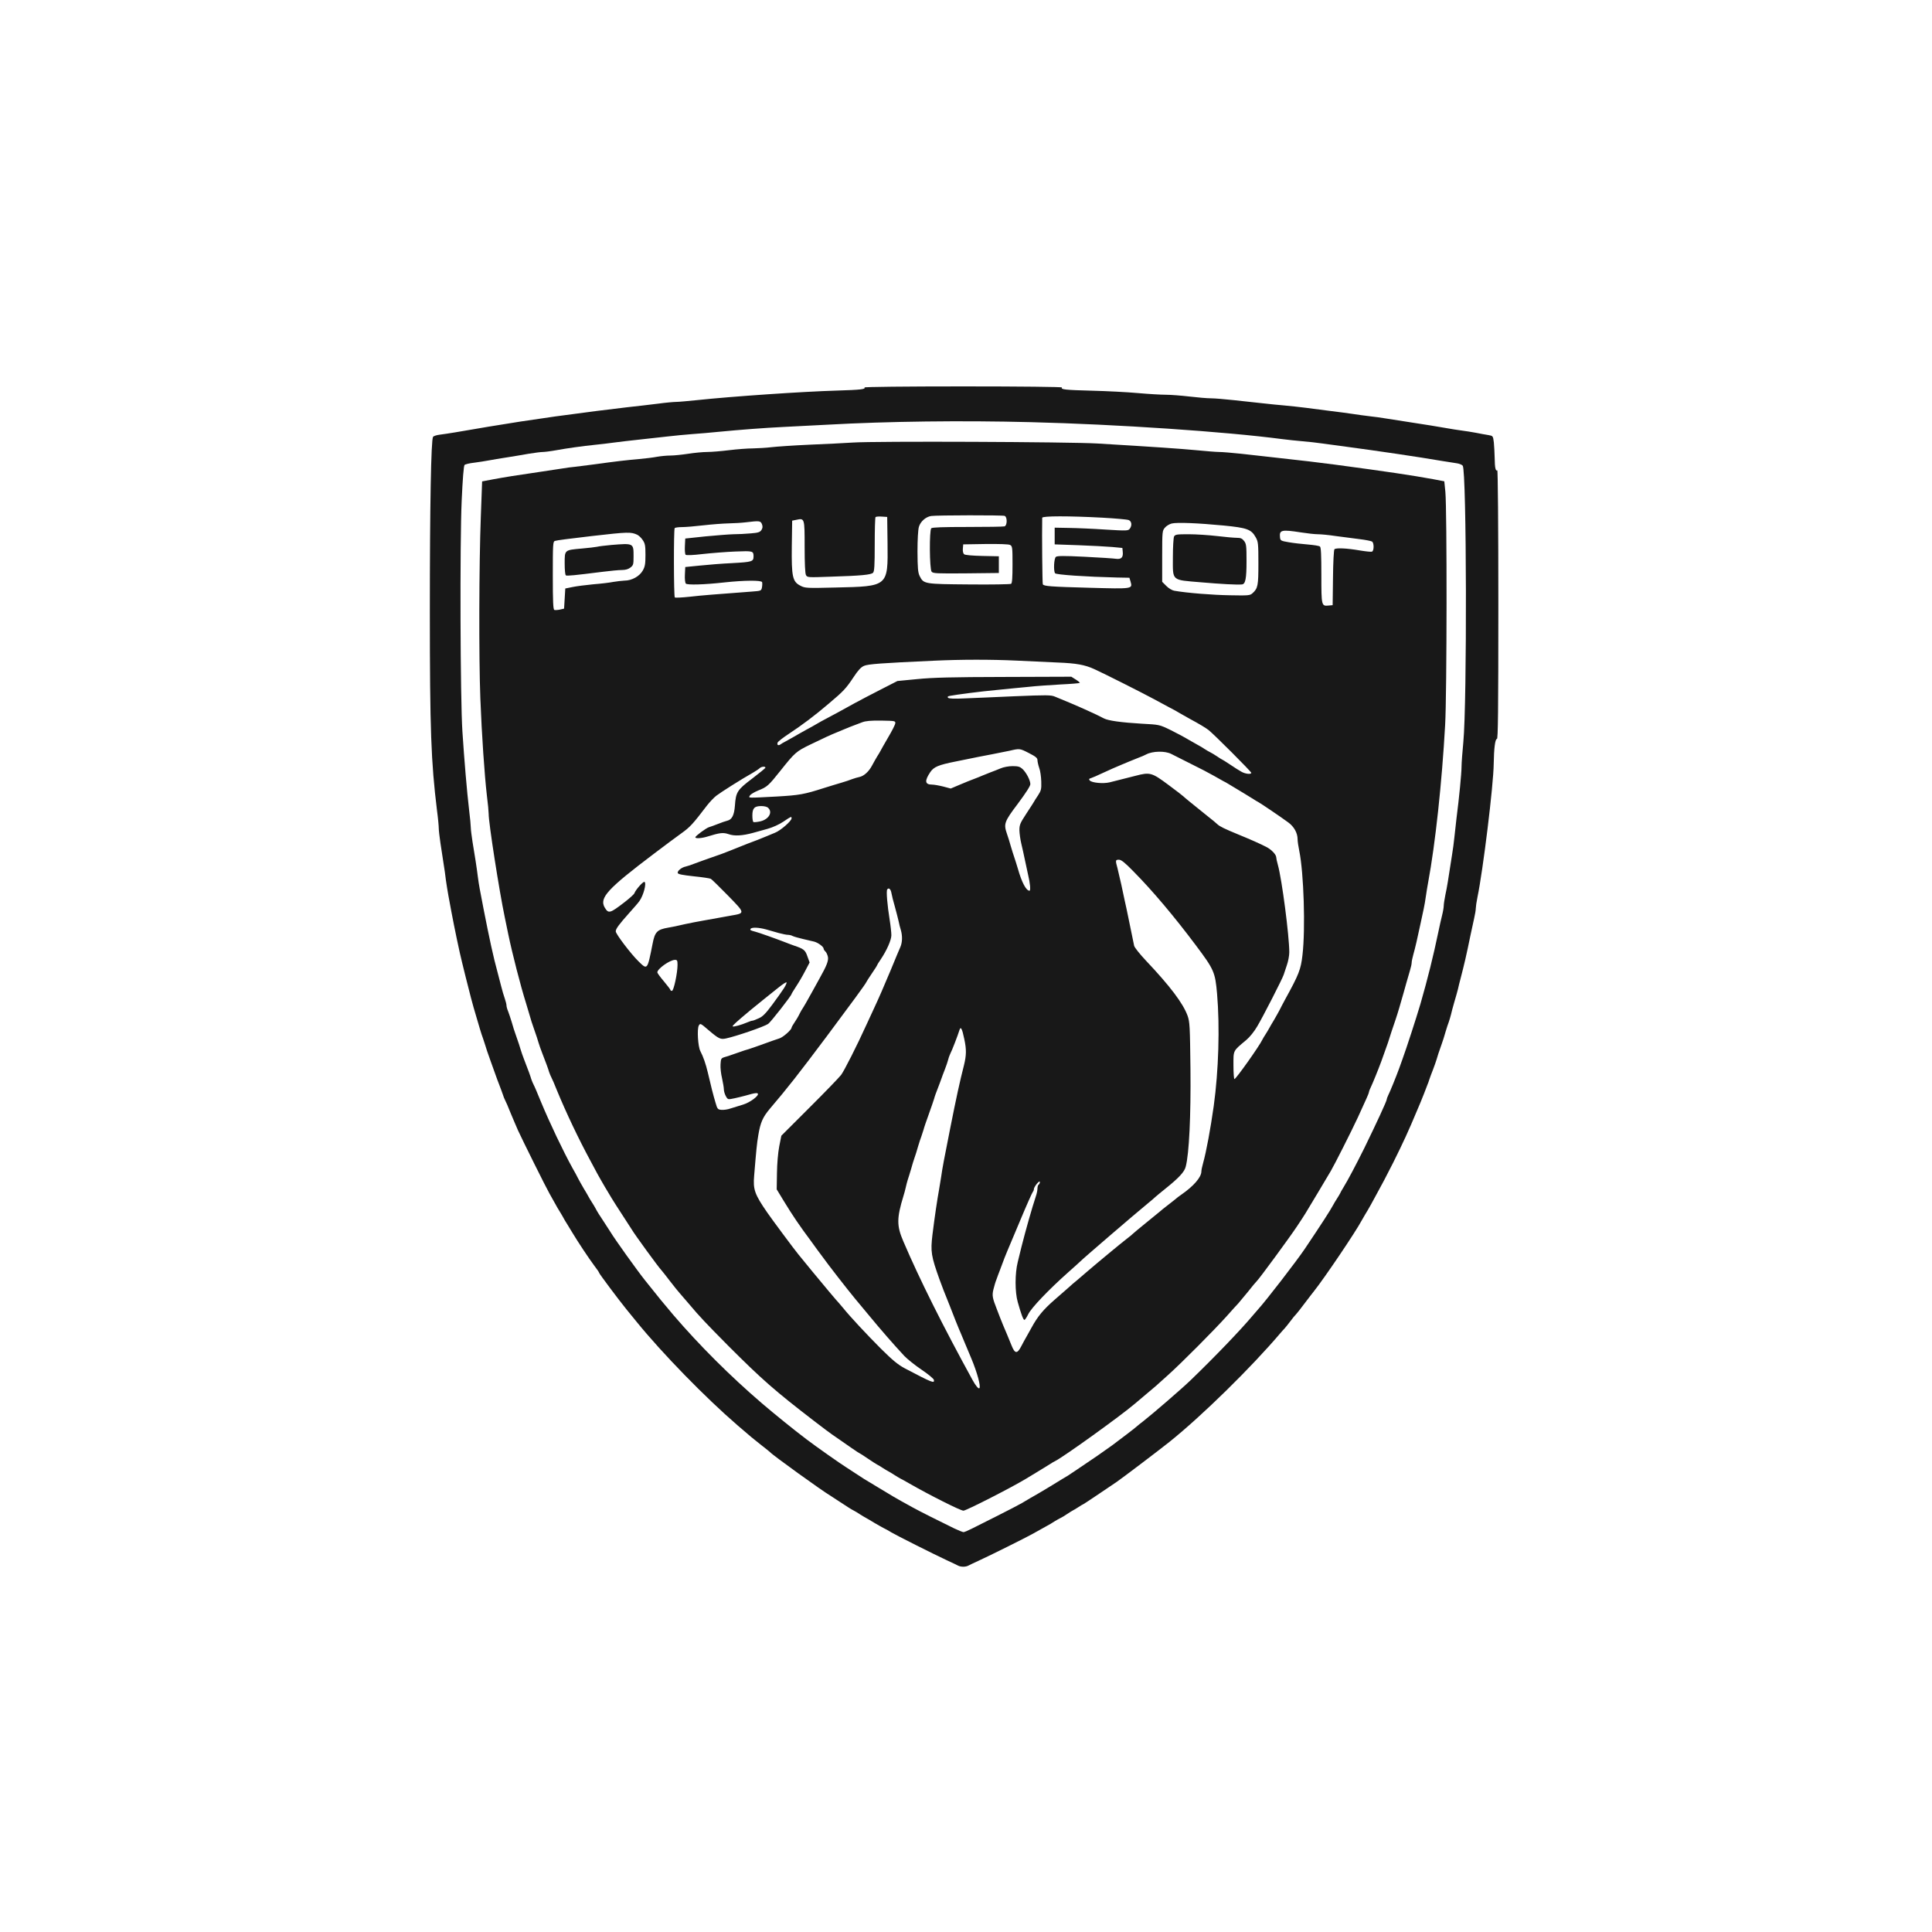<svg width="90" height="90" viewBox="0 0 90 90" fill="none" xmlns="http://www.w3.org/2000/svg">
<g clip-path="url(#clip0_910_15056)">
<path d="M40.272 18.05C40.327 18.133 40.095 18.161 39.005 18.194C37.416 18.239 34.091 18.466 32.475 18.639C32.049 18.683 31.612 18.722 31.507 18.722C31.401 18.722 31.014 18.755 30.649 18.805C30.284 18.85 29.636 18.927 29.21 18.972C28.784 19.022 28.148 19.1 27.799 19.144C25.785 19.405 25.846 19.4 24.241 19.638C23.372 19.772 22.172 19.972 21.186 20.144C20.943 20.183 20.628 20.233 20.484 20.249C20.345 20.266 20.201 20.31 20.174 20.349C20.08 20.466 20.024 23.57 20.024 28.497C20.024 34.006 20.08 35.489 20.356 37.744C20.406 38.111 20.439 38.483 20.439 38.577C20.439 38.666 20.473 38.983 20.517 39.271C20.561 39.56 20.628 39.988 20.661 40.215C20.7 40.443 20.749 40.793 20.771 40.993C20.799 41.193 20.849 41.504 20.882 41.687C20.915 41.87 20.982 42.22 21.026 42.465C21.17 43.231 21.402 44.348 21.53 44.853C21.574 45.036 21.646 45.331 21.69 45.503C21.873 46.241 22.017 46.797 22.177 47.324C22.221 47.463 22.293 47.724 22.349 47.908C22.404 48.091 22.47 48.302 22.503 48.38C22.531 48.457 22.575 48.591 22.603 48.685C22.625 48.774 22.736 49.102 22.847 49.407C22.957 49.713 23.068 50.024 23.096 50.101C23.123 50.179 23.195 50.379 23.262 50.546C23.328 50.712 23.4 50.918 23.428 50.996C23.45 51.073 23.494 51.184 23.527 51.245C23.56 51.301 23.677 51.573 23.787 51.851C23.904 52.123 24.053 52.489 24.13 52.656C24.319 53.073 25.453 55.355 25.597 55.6C25.658 55.705 25.768 55.905 25.846 56.044C25.918 56.183 26.028 56.366 26.089 56.461C26.145 56.549 26.216 56.677 26.25 56.738C26.283 56.799 26.349 56.916 26.405 56.999C26.454 57.077 26.571 57.266 26.659 57.416C26.936 57.877 27.428 58.615 27.672 58.943C27.805 59.115 27.91 59.271 27.91 59.293C27.91 59.332 28.823 60.554 29.199 61.015C29.349 61.198 29.564 61.459 29.675 61.598C30.865 63.059 32.851 65.097 34.356 66.396C35.026 66.974 35.048 66.991 35.463 67.318C35.679 67.485 35.862 67.635 35.878 67.652C35.989 67.785 38.285 69.44 38.689 69.679C38.739 69.712 38.933 69.834 39.115 69.957C39.514 70.218 39.63 70.295 39.779 70.373C39.84 70.406 39.968 70.478 40.056 70.54C40.15 70.601 40.272 70.673 40.333 70.706C40.394 70.74 40.571 70.84 40.72 70.934C40.875 71.023 41.074 71.139 41.163 71.184C41.257 71.228 41.417 71.317 41.523 71.384C41.755 71.523 43.476 72.389 44.096 72.678C44.339 72.789 44.583 72.906 44.632 72.933C44.76 73 44.981 73 45.108 72.933C45.158 72.906 45.363 72.806 45.562 72.717C46.165 72.439 47.726 71.662 48.108 71.451C48.307 71.339 48.578 71.189 48.716 71.112C48.855 71.04 49.043 70.928 49.131 70.867C49.225 70.812 49.347 70.74 49.408 70.712C49.469 70.684 49.607 70.601 49.712 70.528C49.817 70.456 49.945 70.379 49.989 70.356C50.033 70.334 50.149 70.267 50.238 70.206C50.332 70.145 50.437 70.079 50.481 70.062C50.52 70.04 50.819 69.845 51.145 69.623C51.466 69.407 51.859 69.14 52.009 69.04C52.285 68.851 54.006 67.546 54.471 67.174C56.004 65.947 58.306 63.681 59.645 62.103C59.706 62.031 59.794 61.931 59.844 61.881C59.889 61.831 60.01 61.681 60.115 61.542C60.215 61.404 60.331 61.265 60.364 61.237C60.398 61.204 60.586 60.97 60.779 60.709C60.979 60.448 61.167 60.198 61.206 60.154C61.709 59.521 63.153 57.383 63.436 56.849C63.469 56.788 63.541 56.66 63.596 56.572C63.657 56.477 63.773 56.277 63.856 56.127C63.939 55.972 64.044 55.788 64.083 55.711C64.365 55.2 64.598 54.761 64.902 54.156C65.367 53.223 65.627 52.656 66.009 51.74C66.053 51.634 66.125 51.462 66.169 51.362C66.208 51.268 66.285 51.073 66.341 50.934C66.391 50.796 66.462 50.623 66.49 50.546C66.523 50.468 66.568 50.346 66.59 50.268C66.617 50.19 66.689 49.99 66.756 49.824C66.822 49.657 66.894 49.441 66.922 49.352C66.966 49.196 67.01 49.057 67.171 48.602C67.21 48.496 67.287 48.258 67.337 48.074C67.392 47.891 67.459 47.68 67.492 47.602C67.519 47.524 67.564 47.374 67.591 47.269C67.613 47.163 67.685 46.897 67.746 46.686C67.813 46.469 67.885 46.197 67.918 46.075C67.945 45.953 67.995 45.742 68.034 45.603C68.217 44.897 68.3 44.547 68.499 43.576C68.549 43.331 68.626 42.976 68.67 42.787C68.715 42.598 68.748 42.387 68.748 42.315C68.748 42.248 68.781 42.009 68.825 41.798C69.085 40.549 69.572 36.583 69.583 35.578C69.594 34.862 69.65 34.412 69.733 34.423C69.783 34.434 69.799 33.157 69.799 28.158C69.799 24.476 69.777 21.893 69.749 21.91C69.672 21.96 69.633 21.793 69.628 21.343C69.622 21.11 69.606 20.777 69.589 20.61C69.55 20.305 69.55 20.305 69.329 20.266C69.207 20.249 68.947 20.199 68.748 20.16C68.549 20.122 68.25 20.077 68.084 20.055C67.918 20.033 67.63 19.988 67.447 19.955C67.082 19.888 66.673 19.822 64.598 19.5C64.371 19.461 64.011 19.411 63.795 19.389C63.585 19.366 63.236 19.316 63.02 19.283C62.81 19.25 62.334 19.189 61.969 19.144C61.604 19.1 61.084 19.033 60.807 18.994C60.536 18.961 60.099 18.911 59.839 18.889C59.579 18.866 59.108 18.822 58.787 18.783C58.466 18.75 57.869 18.683 57.459 18.639C57.05 18.594 56.574 18.555 56.408 18.555C56.242 18.555 55.794 18.517 55.412 18.472C55.03 18.428 54.538 18.389 54.311 18.389C54.089 18.389 53.503 18.355 53.01 18.311C52.523 18.267 51.555 18.217 50.863 18.2C49.613 18.167 49.408 18.144 49.469 18.05C49.485 18.022 47.582 18 44.87 18C42.17 18 40.255 18.022 40.272 18.05ZM48.025 19.666C52.031 19.766 57.072 20.105 59.728 20.455C59.988 20.488 60.409 20.533 60.669 20.555C60.929 20.577 61.349 20.621 61.609 20.66C61.87 20.694 62.368 20.76 62.716 20.81C64.1 20.994 66.103 21.288 67.198 21.477C67.459 21.516 67.757 21.566 67.868 21.582C67.984 21.599 68.1 21.649 68.139 21.693C68.322 21.916 68.344 32.751 68.167 34.578C68.123 35.034 68.084 35.55 68.084 35.717C68.084 36.017 67.973 37.166 67.851 38.105C67.824 38.366 67.774 38.766 67.752 38.994C67.73 39.221 67.68 39.599 67.641 39.827C67.459 41.01 67.409 41.332 67.331 41.687C67.287 41.898 67.254 42.132 67.254 42.204C67.254 42.27 67.221 42.47 67.176 42.648C67.132 42.82 67.055 43.165 67.005 43.409C66.772 44.531 66.512 45.575 66.169 46.769C65.97 47.441 65.527 48.807 65.328 49.352C65.284 49.474 65.217 49.663 65.179 49.768C65.035 50.163 64.753 50.857 64.675 51.007C64.631 51.096 64.598 51.19 64.598 51.218C64.598 51.295 64.105 52.356 63.552 53.489C63.164 54.267 62.788 54.983 62.578 55.322C62.511 55.428 62.44 55.555 62.423 55.6C62.401 55.644 62.334 55.755 62.273 55.85C62.213 55.938 62.141 56.066 62.108 56.127C61.964 56.394 61.593 56.971 60.779 58.182C60.392 58.754 58.975 60.593 58.594 61.009C58.566 61.042 58.455 61.17 58.35 61.292C57.78 61.97 56.59 63.209 55.462 64.297C55.047 64.697 53.702 65.858 53.254 66.208C53.115 66.313 52.994 66.413 52.977 66.43C52.949 66.469 52.02 67.174 51.809 67.329C51.284 67.702 50.825 68.024 50.747 68.068C50.703 68.096 50.481 68.246 50.255 68.401C50.033 68.551 49.806 68.701 49.757 68.735C49.707 68.762 49.33 68.99 48.926 69.24C48.523 69.484 48.152 69.701 48.108 69.723C48.063 69.745 47.953 69.812 47.858 69.868C47.593 70.04 47.111 70.29 45.269 71.212C45.097 71.3 44.92 71.373 44.887 71.373C44.848 71.373 44.654 71.295 44.455 71.201C43.758 70.862 42.817 70.39 42.519 70.223C42.352 70.129 42.109 69.995 41.976 69.923C41.661 69.745 41.639 69.734 40.953 69.318C40.62 69.118 40.311 68.929 40.261 68.901C40.211 68.868 40.017 68.746 39.835 68.624C39.652 68.501 39.458 68.379 39.409 68.346C39.165 68.196 38.003 67.379 37.56 67.041C37.007 66.624 36.061 65.858 35.496 65.374C34.013 64.103 32.58 62.67 31.374 61.265C30.909 60.715 30.71 60.476 30.057 59.654C29.692 59.199 28.624 57.705 28.436 57.388C28.402 57.338 28.281 57.144 28.159 56.96C27.91 56.583 27.827 56.455 27.744 56.294C27.711 56.233 27.639 56.105 27.578 56.016C27.517 55.922 27.445 55.8 27.412 55.739C27.379 55.678 27.279 55.5 27.185 55.35C27.096 55.194 26.98 54.994 26.936 54.906C26.892 54.811 26.77 54.589 26.665 54.406C26.244 53.645 25.608 52.312 25.198 51.323C25.043 50.94 24.889 50.579 24.855 50.523C24.822 50.462 24.778 50.351 24.75 50.274C24.706 50.118 24.612 49.863 24.424 49.379C24.357 49.213 24.285 48.996 24.258 48.907C24.213 48.752 24.169 48.613 24.009 48.157C23.97 48.052 23.892 47.813 23.843 47.63C23.787 47.447 23.71 47.213 23.671 47.113C23.627 47.013 23.594 46.891 23.594 46.836C23.594 46.786 23.56 46.647 23.516 46.519C23.472 46.397 23.394 46.136 23.345 45.936C23.295 45.736 23.217 45.447 23.179 45.297C22.985 44.597 22.797 43.725 22.52 42.309C22.349 41.426 22.31 41.226 22.265 40.882C22.21 40.432 22.116 39.832 22.011 39.21C21.972 38.949 21.933 38.66 21.933 38.572C21.933 38.483 21.9 38.099 21.851 37.716C21.751 36.872 21.629 35.422 21.541 34.078C21.441 32.568 21.419 25.265 21.507 23.321C21.552 22.31 21.602 21.699 21.64 21.66C21.673 21.627 21.873 21.577 22.083 21.555C22.288 21.527 22.598 21.482 22.764 21.449C22.93 21.416 23.306 21.355 23.594 21.31C23.881 21.266 24.346 21.188 24.623 21.138C24.899 21.093 25.198 21.055 25.287 21.055C25.375 21.055 25.647 21.021 25.89 20.977C26.438 20.877 27.13 20.782 27.716 20.721C27.96 20.699 28.358 20.649 28.602 20.616C28.845 20.583 29.382 20.521 29.791 20.477C30.201 20.433 30.787 20.366 31.092 20.333C31.396 20.294 31.922 20.249 32.254 20.221C32.591 20.199 33.139 20.149 33.471 20.116C34.511 20.016 35.596 19.933 36.515 19.888C37.002 19.866 37.926 19.816 38.562 19.783C41.362 19.627 44.804 19.583 48.025 19.666Z" fill="#181818"/>
<path d="M39.724 20.616C39.359 20.638 38.451 20.688 37.704 20.716C36.957 20.749 36.16 20.805 35.934 20.832C35.707 20.86 35.319 20.883 35.076 20.888C34.827 20.888 34.329 20.927 33.969 20.971C33.604 21.016 33.145 21.055 32.945 21.055C32.746 21.055 32.348 21.093 32.06 21.138C31.772 21.182 31.396 21.221 31.224 21.221C31.053 21.221 30.776 21.249 30.616 21.277C30.45 21.31 30.057 21.36 29.736 21.388C29.166 21.438 28.806 21.477 27.633 21.638C27.312 21.682 26.941 21.727 26.803 21.743C26.665 21.754 26.366 21.793 26.139 21.832C25.912 21.866 25.48 21.932 25.182 21.977C24.064 22.138 23.494 22.232 22.985 22.326L22.459 22.426L22.398 24.087C22.315 26.225 22.304 30.674 22.376 32.523C22.443 34.251 22.57 36.094 22.68 37.05C22.73 37.433 22.764 37.816 22.764 37.911C22.758 38.31 23.256 41.498 23.511 42.715C23.549 42.915 23.627 43.276 23.677 43.52C23.865 44.425 24.247 45.914 24.507 46.741C24.54 46.864 24.617 47.113 24.673 47.297C24.722 47.48 24.8 47.719 24.839 47.824C24.999 48.28 25.043 48.419 25.088 48.574C25.115 48.663 25.187 48.88 25.254 49.046C25.442 49.529 25.536 49.785 25.58 49.94C25.608 50.018 25.652 50.129 25.685 50.19C25.718 50.246 25.835 50.518 25.945 50.796C26.377 51.845 26.958 53.062 27.489 54.045C27.6 54.245 27.705 54.444 27.727 54.489C27.766 54.578 28.203 55.344 28.297 55.489C28.325 55.533 28.413 55.683 28.496 55.822C28.579 55.961 28.812 56.322 29.011 56.627C29.21 56.933 29.398 57.227 29.431 57.277C29.559 57.499 30.682 59.043 30.815 59.176C30.848 59.21 31.025 59.437 31.213 59.682C31.401 59.926 31.612 60.187 31.684 60.265C31.756 60.343 31.949 60.57 32.115 60.765C32.553 61.292 32.923 61.681 33.914 62.681C35.485 64.253 36.083 64.78 37.926 66.197C38.274 66.469 38.728 66.807 38.938 66.946C39.143 67.091 39.475 67.318 39.674 67.457C39.873 67.596 40.045 67.707 40.056 67.707C40.067 67.707 40.233 67.813 40.427 67.946C40.62 68.079 40.814 68.201 40.858 68.224C40.903 68.246 41.019 68.312 41.108 68.374C41.202 68.435 41.323 68.507 41.384 68.54C41.445 68.574 41.572 68.646 41.661 68.707C41.755 68.768 41.877 68.84 41.938 68.874C41.998 68.901 42.198 69.012 42.38 69.118C43.277 69.634 44.743 70.373 44.881 70.373C45.003 70.373 47.023 69.346 47.77 68.901C48.146 68.674 48.805 68.274 48.926 68.196C49.009 68.14 49.109 68.079 49.153 68.063C49.535 67.874 52.197 65.963 52.866 65.391C52.944 65.325 53.176 65.13 53.392 64.947C53.602 64.769 53.807 64.597 53.84 64.569C53.873 64.536 54.134 64.303 54.421 64.047C55.091 63.442 56.53 61.992 57.133 61.326C57.387 61.037 57.636 60.765 57.686 60.715C57.73 60.665 57.93 60.426 58.129 60.182C58.322 59.937 58.511 59.71 58.544 59.682C58.654 59.582 60.077 57.644 60.42 57.127C60.813 56.533 60.735 56.66 61.405 55.539C61.703 55.039 61.969 54.589 61.997 54.544C62.163 54.261 62.938 52.734 63.258 52.045C63.651 51.19 63.768 50.929 63.768 50.885C63.768 50.857 63.801 50.762 63.845 50.673C63.922 50.523 64.205 49.829 64.349 49.435C64.387 49.329 64.454 49.141 64.498 49.018C64.614 48.713 64.692 48.468 64.825 48.047C64.891 47.846 64.974 47.597 65.013 47.491C65.051 47.386 65.123 47.147 65.179 46.963C65.389 46.241 65.422 46.119 65.511 45.797C65.561 45.614 65.638 45.347 65.682 45.208C65.727 45.064 65.76 44.903 65.76 44.853C65.76 44.797 65.793 44.625 65.837 44.47C65.926 44.159 66.031 43.698 66.175 43.02C66.225 42.776 66.291 42.465 66.324 42.326C66.352 42.187 66.402 41.926 66.424 41.743C66.451 41.559 66.496 41.271 66.529 41.104C66.861 39.321 67.171 36.456 67.32 33.773C67.403 32.346 67.409 23.737 67.331 22.915L67.281 22.421L66.756 22.321C65.743 22.138 64.675 21.977 62.179 21.643C61.565 21.56 60.58 21.443 59.313 21.305C58.92 21.26 58.245 21.188 57.819 21.138C57.393 21.093 56.934 21.055 56.795 21.055C56.657 21.055 56.175 21.016 55.716 20.971C54.941 20.899 53.818 20.821 51.123 20.66C49.834 20.583 40.742 20.544 39.724 20.616ZM46.801 24.032C46.929 24.081 46.923 24.481 46.796 24.52C46.741 24.537 45.966 24.548 45.069 24.548C43.935 24.548 43.426 24.565 43.382 24.609C43.288 24.703 43.299 26.509 43.398 26.631C43.465 26.714 43.631 26.72 45.003 26.709L46.53 26.692V25.914L45.761 25.898C45.291 25.887 44.959 25.859 44.915 25.82C44.865 25.781 44.843 25.675 44.854 25.559L44.87 25.359L45.911 25.342C46.564 25.337 46.99 25.348 47.056 25.387C47.161 25.442 47.167 25.509 47.167 26.303C47.167 26.908 47.15 27.169 47.1 27.197C47.062 27.219 46.187 27.236 45.147 27.225C43.05 27.208 43.028 27.208 42.84 26.831C42.762 26.67 42.745 26.464 42.74 25.698C42.74 25.126 42.767 24.676 42.806 24.543C42.878 24.293 43.127 24.076 43.376 24.037C43.642 23.998 46.708 23.993 46.801 24.032ZM41.345 25.303C41.367 27.331 41.384 27.314 38.922 27.369C37.577 27.403 37.499 27.397 37.289 27.286C36.919 27.097 36.869 26.875 36.885 25.442L36.902 24.254L37.096 24.215C37.483 24.131 37.483 24.137 37.483 25.476C37.483 26.247 37.505 26.714 37.544 26.786C37.605 26.903 37.632 26.903 38.695 26.864C40.139 26.82 40.571 26.775 40.67 26.681C40.731 26.614 40.748 26.359 40.748 25.364C40.748 24.687 40.764 24.109 40.786 24.087C40.809 24.065 40.941 24.054 41.08 24.065L41.329 24.081L41.345 25.303ZM51.345 24.115C51.953 24.148 52.507 24.198 52.579 24.226C52.717 24.281 52.745 24.476 52.628 24.631C52.556 24.726 52.496 24.731 51.505 24.67C50.93 24.631 50.16 24.598 49.795 24.593L49.131 24.581V25.359L50.238 25.398C50.847 25.42 51.555 25.459 51.815 25.481L52.285 25.526L52.302 25.709C52.33 25.97 52.23 26.064 51.986 26.031C51.876 26.014 51.223 25.97 50.526 25.936C49.535 25.887 49.247 25.892 49.187 25.942C49.098 26.014 49.07 26.581 49.148 26.703C49.192 26.775 50.609 26.869 52.036 26.903L52.612 26.914L52.667 27.097C52.761 27.436 52.772 27.436 50.764 27.381C48.915 27.331 48.633 27.308 48.578 27.219C48.556 27.181 48.534 24.892 48.55 24.12C48.55 24.032 49.806 24.032 51.345 24.115ZM35.496 24.42C35.535 24.531 35.53 24.598 35.469 24.692C35.402 24.792 35.319 24.82 34.96 24.848C34.727 24.87 34.367 24.887 34.168 24.887C33.969 24.892 33.383 24.937 32.862 24.987L31.922 25.087L31.905 25.437C31.894 25.631 31.911 25.814 31.938 25.842C31.971 25.875 32.276 25.864 32.73 25.809C33.139 25.764 33.825 25.709 34.251 25.692C35.087 25.659 35.103 25.664 35.103 25.931C35.098 26.159 35.032 26.181 34.124 26.231C33.643 26.253 32.951 26.309 32.586 26.348L31.922 26.414L31.905 26.77C31.894 26.97 31.916 27.153 31.949 27.186C32.021 27.258 32.813 27.236 33.748 27.131C34.666 27.031 35.469 27.025 35.502 27.119C35.513 27.158 35.513 27.264 35.496 27.358C35.463 27.525 35.458 27.525 35.02 27.558C33.244 27.692 32.73 27.73 32.143 27.797C31.778 27.836 31.457 27.853 31.435 27.83C31.385 27.786 31.379 24.681 31.429 24.604C31.446 24.576 31.601 24.554 31.772 24.554C31.944 24.554 32.398 24.515 32.779 24.47C33.161 24.426 33.681 24.387 33.941 24.381C34.202 24.376 34.561 24.354 34.744 24.331C35.38 24.254 35.43 24.259 35.496 24.42ZM57.005 24.481C58.09 24.587 58.289 24.659 58.494 25.026C58.61 25.231 58.621 25.314 58.621 26.236C58.621 27.28 58.599 27.408 58.345 27.636C58.228 27.741 58.157 27.747 57.299 27.73C56.508 27.719 55.307 27.625 54.703 27.519C54.604 27.503 54.443 27.408 54.333 27.297L54.139 27.103V25.914C54.139 24.759 54.145 24.72 54.266 24.581C54.333 24.498 54.477 24.415 54.582 24.387C54.831 24.326 55.788 24.365 57.005 24.481ZM60.613 24.803C60.901 24.848 61.25 24.887 61.388 24.887C61.526 24.887 61.897 24.92 62.218 24.97C62.539 25.015 63.037 25.076 63.325 25.114C63.613 25.148 63.884 25.203 63.922 25.231C64.011 25.309 64.011 25.659 63.911 25.698C63.873 25.714 63.618 25.687 63.347 25.642C62.738 25.537 62.235 25.514 62.163 25.587C62.135 25.614 62.102 26.192 62.096 26.914L62.08 28.191L61.897 28.208C61.56 28.241 61.554 28.23 61.554 26.803C61.554 25.837 61.538 25.498 61.488 25.459C61.449 25.425 61.194 25.387 60.918 25.364C60.647 25.342 60.248 25.298 60.032 25.259C59.667 25.198 59.645 25.181 59.628 25.037C59.59 24.687 59.689 24.659 60.613 24.803ZM29.681 24.909C29.753 24.942 29.874 25.053 29.941 25.159C30.051 25.32 30.068 25.42 30.068 25.853C30.068 26.275 30.046 26.398 29.941 26.581C29.791 26.847 29.431 27.047 29.094 27.047C28.967 27.053 28.729 27.081 28.568 27.108C28.402 27.142 27.982 27.192 27.633 27.219C27.285 27.253 26.847 27.308 26.665 27.347L26.333 27.414L26.305 27.886L26.277 28.352L26.084 28.397C25.979 28.419 25.857 28.425 25.824 28.413C25.768 28.397 25.752 28.025 25.752 26.808C25.752 25.353 25.757 25.226 25.851 25.198C25.956 25.165 26.488 25.098 27.578 24.97C29.271 24.776 29.387 24.776 29.681 24.909ZM47.36 30.774C47.941 30.802 48.799 30.841 49.27 30.863C50.138 30.896 50.537 30.968 50.985 31.174C51.428 31.374 53.209 32.273 53.724 32.551C54.001 32.701 54.349 32.884 54.499 32.968C54.654 33.045 54.864 33.162 54.969 33.229C55.074 33.29 55.273 33.401 55.412 33.479C55.877 33.729 56.159 33.901 56.297 34.006C56.535 34.19 58.289 35.945 58.289 36C58.289 36.083 58.013 36.056 57.83 35.95C57.736 35.9 57.498 35.75 57.304 35.617C57.111 35.489 56.945 35.384 56.934 35.384C56.922 35.384 56.817 35.317 56.701 35.239C56.585 35.161 56.441 35.073 56.38 35.045C56.319 35.017 56.198 34.945 56.103 34.884C56.015 34.823 55.899 34.756 55.855 34.734C55.81 34.712 55.6 34.589 55.384 34.467C55.174 34.34 54.776 34.128 54.504 33.995C54.006 33.756 54.006 33.756 53.176 33.712C52.236 33.656 51.632 33.573 51.428 33.468C51.14 33.312 50.332 32.946 49.85 32.745C49.579 32.635 49.258 32.501 49.142 32.451C48.954 32.373 48.766 32.373 47.261 32.434C46.342 32.473 45.285 32.523 44.909 32.535C44.461 32.557 44.206 32.546 44.167 32.507C44.123 32.462 44.145 32.44 44.239 32.418C44.56 32.357 45.662 32.212 46.447 32.14C46.918 32.09 47.582 32.029 47.914 31.996C48.251 31.957 48.915 31.913 49.397 31.885C49.878 31.863 50.282 31.829 50.299 31.812C50.315 31.801 50.232 31.729 50.116 31.657L49.906 31.524L46.779 31.535C44.339 31.54 43.448 31.563 42.729 31.635L41.805 31.724L41.013 32.129C40.576 32.351 40.05 32.629 39.835 32.745C39.265 33.062 38.816 33.306 38.507 33.468C38.357 33.545 38.158 33.656 38.064 33.712C37.975 33.767 37.737 33.901 37.538 34.006C37.339 34.117 37.051 34.278 36.902 34.367C36.747 34.456 36.587 34.545 36.542 34.567C36.498 34.589 36.415 34.634 36.365 34.673C36.255 34.751 36.182 34.706 36.227 34.589C36.243 34.545 36.476 34.362 36.747 34.184C37.356 33.784 37.975 33.318 38.612 32.773C39.298 32.196 39.414 32.068 39.757 31.552C39.973 31.224 40.106 31.079 40.25 31.018C40.438 30.935 41.058 30.89 43.487 30.779C44.787 30.718 46.171 30.718 47.36 30.774ZM41.705 33.695C41.7 33.762 41.545 34.062 41.367 34.362C41.191 34.662 41.03 34.95 41.008 34.995C40.986 35.039 40.919 35.15 40.858 35.245C40.803 35.334 40.698 35.523 40.626 35.656C40.482 35.934 40.25 36.15 40.039 36.194C39.956 36.211 39.801 36.256 39.696 36.294C39.591 36.339 39.364 36.411 39.198 36.461C39.032 36.505 38.673 36.622 38.396 36.705C37.461 37.005 37.245 37.044 36.182 37.105C34.788 37.178 34.865 37.183 34.932 37.061C34.96 37.005 35.137 36.9 35.325 36.822C35.734 36.661 35.801 36.6 36.349 35.911C37.035 35.05 37.084 35.006 37.76 34.678C38.44 34.351 38.678 34.239 38.966 34.123C39.06 34.084 39.226 34.017 39.326 33.973C39.492 33.901 39.636 33.845 40.167 33.645C40.327 33.584 40.576 33.562 41.052 33.568C41.694 33.579 41.716 33.584 41.705 33.695ZM47.936 35.084C48.251 35.245 48.329 35.311 48.329 35.411C48.329 35.478 48.367 35.645 48.412 35.778C48.462 35.906 48.5 36.194 48.506 36.406C48.517 36.761 48.5 36.828 48.356 37.05C48.262 37.189 48.179 37.322 48.163 37.355C48.146 37.383 47.991 37.633 47.809 37.905C47.515 38.355 47.488 38.427 47.488 38.683C47.493 38.838 47.532 39.116 47.576 39.299C47.62 39.482 47.698 39.832 47.748 40.077C47.798 40.321 47.864 40.632 47.897 40.771C47.986 41.132 48.019 41.493 47.958 41.493C47.803 41.493 47.598 41.11 47.416 40.465C47.36 40.282 47.288 40.043 47.25 39.938C47.211 39.832 47.139 39.593 47.084 39.41C47.034 39.227 46.956 38.977 46.912 38.855C46.746 38.377 46.779 38.283 47.416 37.439C47.792 36.933 47.997 36.617 47.997 36.528C47.997 36.35 47.814 35.995 47.632 35.822C47.515 35.717 47.432 35.689 47.172 35.689C46.99 35.689 46.752 35.733 46.608 35.795C46.475 35.85 46.265 35.934 46.143 35.978C46.021 36.028 45.85 36.094 45.756 36.133C45.667 36.172 45.49 36.245 45.368 36.289C45.247 36.333 44.953 36.45 44.721 36.55L44.289 36.733L43.935 36.639C43.736 36.589 43.504 36.55 43.42 36.55C43.083 36.55 43.061 36.378 43.337 35.967C43.504 35.722 43.714 35.634 44.527 35.472C45.556 35.261 45.783 35.217 46.226 35.134C46.486 35.084 46.846 35.011 47.028 34.973C47.504 34.862 47.504 34.862 47.936 35.084ZM54.565 35.123C54.648 35.167 55.058 35.373 55.467 35.578C55.877 35.778 56.364 36.033 56.546 36.139C56.729 36.245 56.928 36.356 56.989 36.389C57.05 36.417 57.149 36.472 57.21 36.511C57.78 36.85 58.267 37.15 58.389 37.227C58.472 37.283 58.577 37.344 58.621 37.366C58.71 37.411 59.634 38.033 60.01 38.31C60.281 38.505 60.447 38.805 60.447 39.099C60.447 39.188 60.481 39.427 60.525 39.638C60.735 40.66 60.818 43.259 60.674 44.492C60.597 45.164 60.508 45.392 59.872 46.547C59.767 46.747 59.639 46.98 59.595 47.075C59.551 47.163 59.435 47.363 59.346 47.519C59.252 47.669 59.153 47.846 59.119 47.908C59.086 47.969 59.014 48.091 58.953 48.185C58.892 48.274 58.826 48.391 58.804 48.435C58.666 48.73 57.575 50.268 57.504 50.268C57.481 50.268 57.459 49.979 57.459 49.629C57.459 48.913 57.426 48.974 58.051 48.452C58.212 48.319 58.428 48.052 58.566 47.813C58.826 47.38 59.745 45.586 59.8 45.403C59.817 45.347 59.883 45.147 59.944 44.97C60.01 44.786 60.06 44.514 60.06 44.359C60.06 43.609 59.717 40.96 59.529 40.293C59.485 40.138 59.451 39.977 59.451 39.932C59.446 39.804 59.219 39.566 58.981 39.449C58.688 39.299 58.251 39.105 57.708 38.883C57.033 38.605 56.828 38.505 56.707 38.394C56.651 38.338 56.463 38.183 56.292 38.05C55.489 37.405 55.163 37.139 55.135 37.105C55.118 37.083 54.803 36.839 54.427 36.561C53.658 35.989 53.575 35.961 52.9 36.139C52.584 36.217 52.33 36.283 51.693 36.444C51.389 36.517 50.858 36.467 50.764 36.356C50.714 36.3 50.73 36.272 50.83 36.245C50.902 36.222 51.118 36.128 51.317 36.033C51.737 35.839 51.992 35.728 52.247 35.622C52.341 35.584 52.507 35.517 52.606 35.472C52.7 35.434 52.894 35.356 53.032 35.3C53.171 35.25 53.331 35.178 53.392 35.145C53.696 34.984 54.277 34.973 54.565 35.123ZM35.657 35.761C35.657 35.783 35.38 36.011 35.043 36.267C34.345 36.794 34.279 36.894 34.235 37.533C34.202 37.977 34.096 38.183 33.875 38.233C33.803 38.249 33.609 38.316 33.443 38.383C33.277 38.449 33.089 38.516 33.028 38.533C32.896 38.572 32.392 38.944 32.392 39.005C32.392 39.071 32.68 39.055 32.951 38.971C33.543 38.788 33.687 38.772 33.947 38.86C34.213 38.955 34.583 38.933 35.076 38.799C35.231 38.755 35.535 38.672 35.757 38.61C35.994 38.544 36.304 38.405 36.498 38.272C36.869 38.022 36.874 38.022 36.874 38.122C36.874 38.244 36.36 38.694 36.099 38.794C35.961 38.849 35.779 38.927 35.684 38.966C35.596 39.005 35.413 39.077 35.286 39.127C35.153 39.177 34.943 39.255 34.816 39.305C34.683 39.355 34.506 39.427 34.412 39.466C34.323 39.505 34.135 39.577 33.997 39.632C33.858 39.682 33.687 39.755 33.609 39.782C33.532 39.81 33.3 39.893 33.084 39.966C32.873 40.038 32.558 40.154 32.392 40.215C32.226 40.282 32.027 40.349 31.949 40.365C31.75 40.404 31.54 40.577 31.573 40.671C31.595 40.727 31.805 40.765 32.315 40.821C32.707 40.86 33.067 40.915 33.111 40.938C33.156 40.96 33.515 41.315 33.908 41.715C34.727 42.554 34.722 42.537 34.041 42.654C33.82 42.693 33.443 42.759 33.211 42.804C32.973 42.843 32.575 42.92 32.326 42.965C32.071 43.015 31.756 43.081 31.617 43.115C31.479 43.148 31.258 43.192 31.119 43.215C30.61 43.303 30.505 43.414 30.4 43.964C30.156 45.197 30.162 45.192 29.747 44.786C29.393 44.442 28.684 43.509 28.684 43.387C28.684 43.265 28.834 43.065 29.315 42.526C29.526 42.293 29.741 42.043 29.786 41.976C29.979 41.704 30.123 41.148 30.024 41.082C29.963 41.049 29.614 41.443 29.553 41.609C29.537 41.66 29.326 41.848 29.088 42.032C28.408 42.554 28.347 42.57 28.17 42.276C27.91 41.826 28.292 41.41 30.483 39.755C30.942 39.405 31.507 38.988 31.745 38.816C32.148 38.527 32.27 38.394 32.94 37.516C33.062 37.361 33.255 37.155 33.371 37.066C33.571 36.911 34.561 36.283 35.076 35.995C35.209 35.917 35.352 35.822 35.391 35.783C35.463 35.711 35.657 35.689 35.657 35.761ZM35.79 37.639C36 37.844 35.812 38.166 35.424 38.261C35.27 38.294 35.126 38.31 35.098 38.294C35.07 38.277 35.048 38.144 35.048 37.994C35.048 37.65 35.142 37.55 35.463 37.55C35.607 37.55 35.74 37.583 35.79 37.639ZM52.8 40.593C53.696 41.498 54.709 42.704 55.7 44.026C56.557 45.169 56.607 45.281 56.696 46.297C56.828 47.846 56.768 49.863 56.541 51.518C56.391 52.578 56.198 53.634 56.043 54.189C55.998 54.344 55.965 54.511 55.965 54.567C55.965 54.839 55.605 55.255 55.025 55.655C54.919 55.727 54.82 55.805 54.803 55.822C54.786 55.839 54.62 55.972 54.432 56.116C54.244 56.261 54.056 56.411 54.017 56.45C53.979 56.483 53.696 56.716 53.392 56.96C53.088 57.205 52.817 57.432 52.783 57.466C52.756 57.499 52.617 57.61 52.479 57.716C52.252 57.888 51.112 58.832 50.647 59.232C50.542 59.326 50.332 59.504 50.188 59.626C50.044 59.743 49.867 59.893 49.801 59.959C49.729 60.021 49.425 60.287 49.12 60.554C48.6 61.009 48.34 61.32 48.052 61.848C47.986 61.97 47.881 62.159 47.82 62.264C47.759 62.37 47.643 62.575 47.571 62.72C47.383 63.081 47.277 63.07 47.117 62.664C47.045 62.492 46.956 62.264 46.912 62.164C46.763 61.815 46.68 61.62 46.586 61.376C46.536 61.237 46.464 61.065 46.436 60.987C46.232 60.465 46.209 60.354 46.276 60.071C46.315 59.915 46.375 59.704 46.42 59.599C46.458 59.493 46.525 59.304 46.575 59.182C46.774 58.643 46.851 58.449 46.918 58.293C46.956 58.199 47.233 57.549 47.526 56.849C47.82 56.144 48.085 55.55 48.113 55.522C48.141 55.489 48.163 55.433 48.163 55.389C48.163 55.344 48.224 55.239 48.301 55.144C48.39 55.039 48.44 55.011 48.44 55.067C48.44 55.111 48.417 55.166 48.384 55.183C48.356 55.2 48.329 55.283 48.329 55.367C48.329 55.444 48.296 55.611 48.251 55.739C48.08 56.249 47.781 57.305 47.587 58.071C47.543 58.255 47.46 58.577 47.41 58.793C47.277 59.326 47.277 60.182 47.41 60.654C47.565 61.209 47.67 61.487 47.72 61.487C47.748 61.487 47.825 61.37 47.897 61.226C48.035 60.931 48.855 60.076 49.74 59.288C50.044 59.021 50.304 58.782 50.321 58.765C50.409 58.666 52.85 56.566 53.475 56.055C53.613 55.944 53.763 55.816 53.813 55.766C53.862 55.722 54.073 55.544 54.283 55.378C54.914 54.872 55.174 54.594 55.235 54.35C55.395 53.75 55.478 51.973 55.456 49.796C55.434 47.802 55.423 47.608 55.323 47.319C55.113 46.741 54.51 45.941 53.386 44.753C53.093 44.442 52.855 44.142 52.833 44.059C52.817 43.975 52.772 43.748 52.728 43.548C52.689 43.348 52.612 42.987 52.562 42.742C52.512 42.498 52.44 42.148 52.396 41.965C52.357 41.782 52.28 41.432 52.23 41.187C52.175 40.943 52.097 40.615 52.059 40.454C51.953 40.071 51.959 40.049 52.125 40.049C52.23 40.049 52.401 40.182 52.8 40.593ZM41.528 41.609C41.545 41.715 41.617 41.998 41.688 42.243C41.755 42.487 41.832 42.787 41.86 42.909C41.882 43.031 41.932 43.22 41.965 43.326C42.043 43.592 42.037 43.898 41.943 44.114C41.899 44.214 41.694 44.697 41.495 45.186C41.118 46.08 40.991 46.38 40.681 47.047C40.587 47.247 40.443 47.558 40.36 47.741C39.912 48.73 39.326 49.879 39.182 50.074C39.088 50.196 38.424 50.885 37.704 51.601L36.398 52.906L36.299 53.406C36.243 53.7 36.199 54.211 36.194 54.656L36.182 55.405L36.52 55.961C36.919 56.616 37.245 57.099 37.76 57.788C37.959 58.066 38.175 58.36 38.236 58.438C38.612 58.96 39.458 60.043 39.824 60.487C40.067 60.776 40.355 61.126 40.466 61.259C41.019 61.931 41.644 62.648 42.131 63.17C42.27 63.314 42.629 63.603 42.934 63.808C43.238 64.014 43.492 64.225 43.504 64.28C43.537 64.458 43.437 64.419 42.137 63.736C41.821 63.564 41.578 63.364 41.03 62.82C40.36 62.148 39.608 61.342 39.276 60.931C39.187 60.826 39.104 60.726 39.088 60.709C39.021 60.648 38.313 59.804 37.821 59.204C37.538 58.854 37.251 58.51 37.19 58.432C37.04 58.255 35.956 56.799 35.74 56.483C35.153 55.633 35.076 55.411 35.131 54.772C35.231 53.561 35.258 53.267 35.325 52.878C35.424 52.284 35.535 52.04 35.867 51.645C36.686 50.684 37.184 50.051 38.523 48.263C39.663 46.736 40.316 45.847 40.355 45.753C40.366 45.725 40.482 45.542 40.615 45.347C40.748 45.153 40.858 44.981 40.858 44.964C40.858 44.953 40.93 44.831 41.024 44.697C41.312 44.27 41.523 43.787 41.523 43.565C41.523 43.448 41.489 43.126 41.445 42.854C41.334 42.159 41.279 41.515 41.329 41.437C41.395 41.332 41.495 41.41 41.528 41.609ZM35.696 43.298C35.856 43.342 36.122 43.42 36.282 43.465C36.448 43.509 36.636 43.548 36.703 43.548C36.769 43.548 36.869 43.57 36.924 43.603C36.979 43.631 37.195 43.692 37.406 43.742C37.616 43.792 37.848 43.848 37.926 43.864C38.103 43.909 38.368 44.103 38.368 44.192C38.368 44.225 38.407 44.286 38.451 44.325C38.496 44.364 38.545 44.475 38.568 44.575C38.601 44.759 38.507 44.992 38.18 45.575C38.114 45.697 37.959 45.969 37.843 46.186C37.621 46.591 37.45 46.891 37.328 47.075C37.295 47.136 37.239 47.236 37.212 47.297C37.184 47.358 37.096 47.502 37.018 47.619C36.941 47.735 36.874 47.846 36.874 47.874C36.874 47.969 36.476 48.324 36.304 48.374C36.21 48.402 35.878 48.519 35.574 48.63C35.27 48.741 34.949 48.852 34.855 48.88C34.766 48.902 34.6 48.957 34.495 48.996C34.39 49.029 34.213 49.091 34.107 49.13C34.002 49.168 33.842 49.224 33.748 49.246C33.593 49.296 33.582 49.318 33.565 49.585C33.554 49.74 33.587 50.035 33.637 50.235C33.681 50.44 33.72 50.668 33.72 50.746C33.72 50.823 33.759 50.962 33.809 51.057C33.881 51.196 33.919 51.218 34.041 51.196C34.224 51.168 34.655 51.062 35.004 50.962C35.175 50.918 35.281 50.907 35.303 50.946C35.364 51.04 34.943 51.357 34.617 51.456C34.445 51.507 34.185 51.59 34.041 51.634C33.903 51.684 33.703 51.712 33.604 51.701C33.432 51.684 33.416 51.662 33.327 51.351C33.222 50.996 33.117 50.59 32.973 49.962C32.873 49.546 32.763 49.229 32.624 48.963C32.514 48.752 32.464 47.941 32.553 47.774C32.619 47.658 32.63 47.663 33.017 47.996C33.488 48.396 33.565 48.43 33.825 48.374C34.329 48.263 35.585 47.83 35.784 47.697C35.9 47.619 36.874 46.375 36.874 46.303C36.874 46.286 36.974 46.13 37.09 45.947C37.212 45.764 37.4 45.442 37.511 45.225L37.715 44.836L37.61 44.547C37.511 44.253 37.433 44.198 36.985 44.048C36.907 44.02 36.708 43.948 36.542 43.881C36.155 43.731 35.33 43.437 35.187 43.403C34.954 43.342 34.932 43.326 34.965 43.27C35.015 43.187 35.352 43.203 35.696 43.298ZM31.562 44.947C31.562 45.325 31.385 46.158 31.302 46.158C31.263 46.158 31.23 46.142 31.23 46.114C31.23 46.092 31.092 45.914 30.926 45.714C30.76 45.519 30.621 45.331 30.621 45.297C30.621 45.131 31.202 44.72 31.44 44.714C31.545 44.714 31.562 44.742 31.562 44.947ZM36.504 46.058C36.42 46.191 36.177 46.53 35.967 46.813C35.673 47.208 35.53 47.358 35.347 47.435C35.214 47.497 35.087 47.547 35.054 47.547C35.02 47.547 34.915 47.58 34.816 47.624C34.533 47.746 34.168 47.846 34.13 47.813C34.107 47.785 34.285 47.619 34.965 47.052C35.187 46.869 35.9 46.291 36.26 46.008C36.459 45.847 36.631 45.736 36.642 45.764C36.653 45.797 36.592 45.925 36.504 46.058ZM44.92 48.402C45.025 48.891 45.02 49.157 44.904 49.629C44.71 50.385 44.544 51.151 44.262 52.573C43.99 53.934 43.891 54.461 43.847 54.794C43.825 54.944 43.78 55.222 43.747 55.405C43.664 55.855 43.537 56.705 43.437 57.521C43.343 58.31 43.376 58.51 43.769 59.61C43.913 59.998 44.024 60.293 44.096 60.459C44.134 60.548 44.201 60.726 44.251 60.848C44.367 61.159 44.671 61.92 44.776 62.153C44.821 62.259 44.887 62.42 44.926 62.514C44.964 62.603 45.108 62.953 45.252 63.292C45.523 63.942 45.7 64.591 45.623 64.669C45.584 64.708 45.457 64.564 45.307 64.291C43.93 61.781 42.84 59.604 42.081 57.827C41.766 57.099 41.772 56.744 42.087 55.711C42.12 55.605 42.17 55.428 42.192 55.322C42.214 55.217 42.258 55.05 42.286 54.961C42.319 54.867 42.386 54.645 42.441 54.461C42.491 54.278 42.563 54.039 42.602 53.934C42.64 53.828 42.718 53.589 42.767 53.406C42.823 53.223 42.889 53.012 42.922 52.934C42.95 52.856 42.994 52.717 43.022 52.628C43.044 52.534 43.155 52.212 43.266 51.906C43.376 51.601 43.487 51.273 43.515 51.184C43.537 51.09 43.614 50.879 43.681 50.712C43.747 50.546 43.819 50.346 43.847 50.268C43.874 50.19 43.946 49.99 44.013 49.824C44.079 49.657 44.151 49.441 44.173 49.352C44.195 49.257 44.245 49.135 44.273 49.074C44.345 48.946 44.616 48.241 44.699 47.974C44.754 47.797 44.821 47.919 44.92 48.402Z" fill="#181818"/>
<path d="M54.692 24.992C54.665 25.053 54.637 25.476 54.637 25.959C54.637 27.081 54.548 27.008 55.937 27.125C56.895 27.208 57.62 27.247 57.852 27.225C58.018 27.214 58.068 26.958 58.068 26.142C58.068 25.42 58.057 25.331 57.952 25.198C57.863 25.081 57.791 25.053 57.609 25.053C57.481 25.053 57.066 25.015 56.684 24.97C56.303 24.926 55.716 24.887 55.373 24.887C54.814 24.887 54.748 24.898 54.692 24.992ZM28.474 25.387C28.192 25.414 27.893 25.448 27.816 25.47C27.738 25.487 27.417 25.526 27.102 25.553C26.288 25.625 26.305 25.614 26.305 26.247C26.305 26.547 26.327 26.786 26.36 26.803C26.416 26.836 26.748 26.803 28.076 26.636C28.424 26.592 28.828 26.553 28.967 26.553C29.144 26.553 29.271 26.514 29.371 26.436C29.503 26.331 29.514 26.292 29.514 25.914C29.514 25.298 29.52 25.303 28.474 25.387Z" fill="#181818"/>
</g>
<defs>
<clipPath id="clip0_910_15056">
<rect width="49.824" height="55" fill="white" transform="translate(20 18)"/>
</clipPath>
</defs>
</svg>
